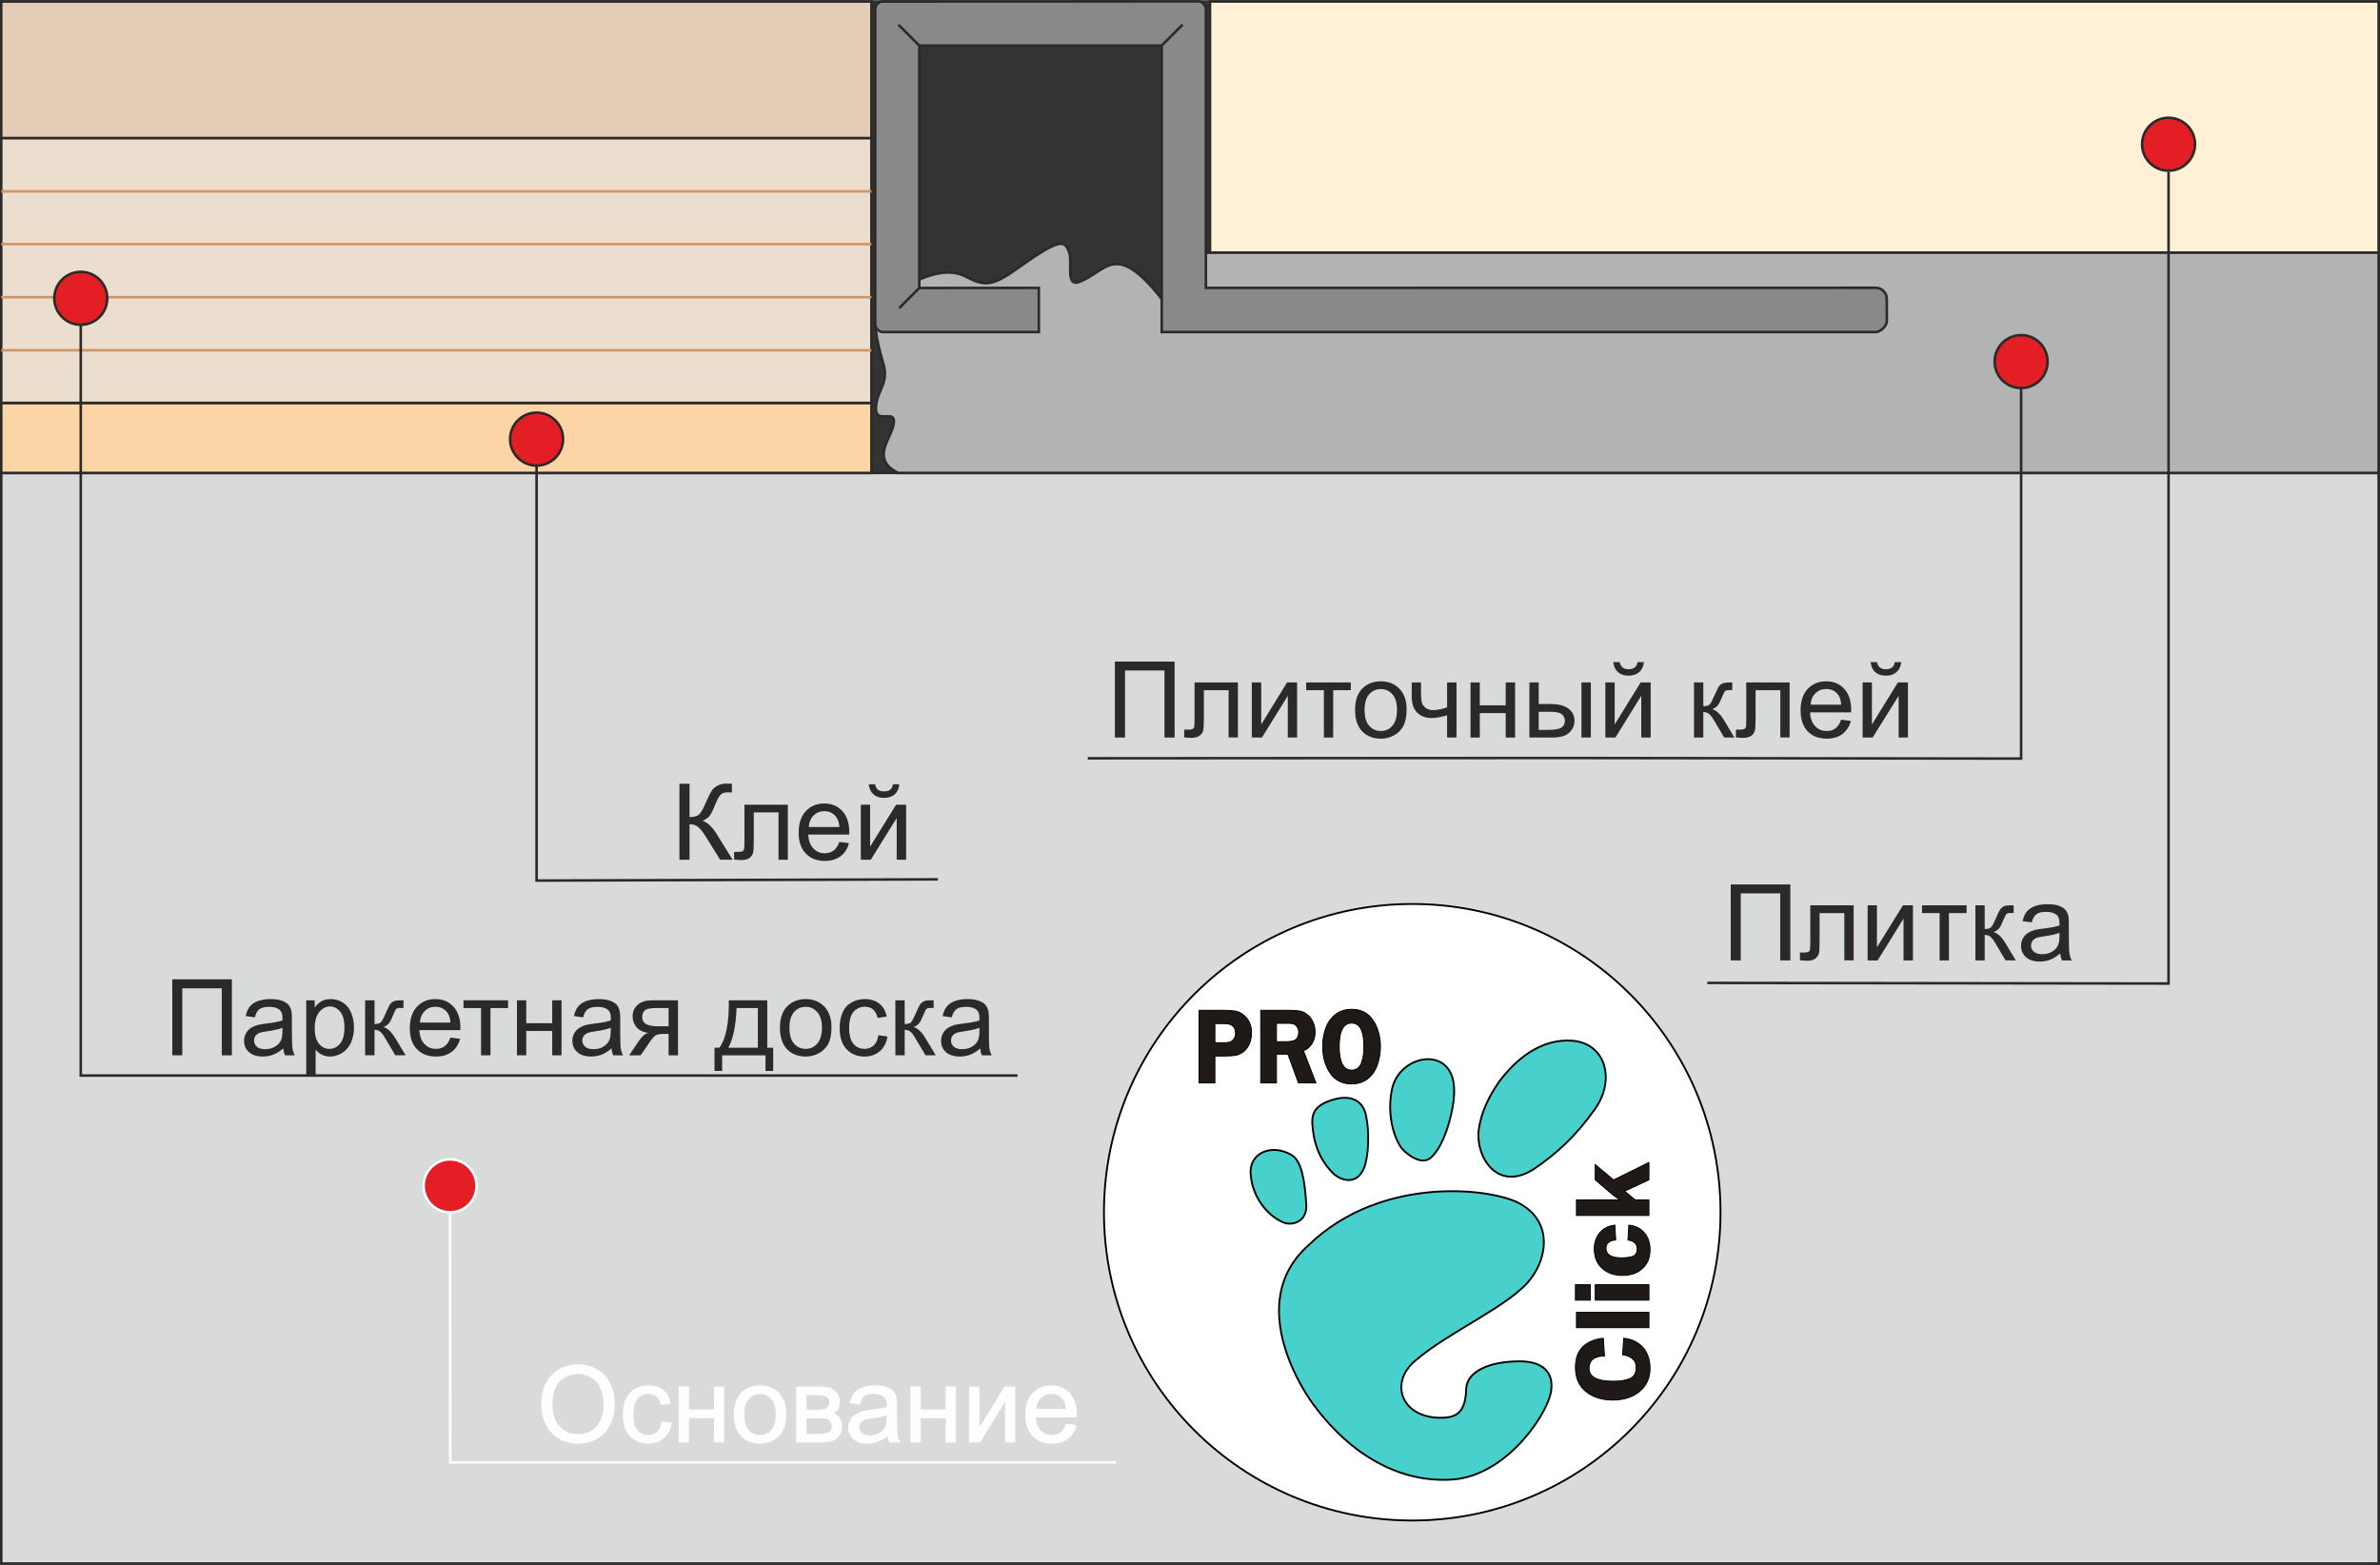 <?xml version="1.0" encoding="UTF-8"?>
<!DOCTYPE svg PUBLIC "-//W3C//DTD SVG 1.1//EN" "http://www.w3.org/Graphics/SVG/1.1/DTD/svg11.dtd">
<!-- Creator: CorelDRAW 2020 (64-Bit) -->
<svg xmlns="http://www.w3.org/2000/svg" xml:space="preserve" width="330px" height="217px" version="1.1" style="shape-rendering:geometricPrecision; text-rendering:geometricPrecision; image-rendering:optimizeQuality; fill-rule:evenodd; clip-rule:evenodd"
viewBox="0 0 232.77 153.03"
 xmlns:xlink="http://www.w3.org/1999/xlink"
 xmlns:xodm="http://www.corel.com/coreldraw/odm/2003">
 <rect x="0" y="0" width="232.77" height="153.03" fill="#333333" stroke="none"/>
 <defs>
  <style type="text/css">
   <![CDATA[
    .str1 {stroke:#FEFEFE;stroke-width:0.25;stroke-miterlimit:22.926}
    .str0 {stroke:#2B2A29;stroke-width:0.25;stroke-miterlimit:22.926}
    .str5 {stroke:#D19563;stroke-width:0.25;stroke-miterlimit:22.926}
    .str3 {stroke:black;stroke-width:0.18;stroke-miterlimit:22.926}
    .str2 {stroke:#FEFEFE;stroke-width:0.09;stroke-miterlimit:22.926}
    .str4 {stroke:black;stroke-width:0.09;stroke-miterlimit:22.926}
    .fil6 {fill:none}
    .fil8 {fill:none;fill-rule:nonzero}
    .fil0 {fill:#D9DADA}
    .fil2 {fill:#B2B3B3}
    .fil14 {fill:#898989}
    .fil1 {fill:#FEF1D6}
    .fil3 {fill:#FCD5A6}
    .fil4 {fill:#E31E24}
    .fil13 {fill:#ECDECF}
    .fil12 {fill:#E4CDB6}
    .fil10 {fill:mediumturquoise}
    .fil9 {fill:white}
    .fil7 {fill:#FEFEFE;fill-rule:nonzero}
    .fil5 {fill:#2B2A29;fill-rule:nonzero}
    .fil11 {fill:#1F1A17;fill-rule:nonzero}
   ]]>
  </style>
 </defs>
 <g id="Слой_x0020_1">
  <polygon class="fil0 str0" points="232.64,46.24 0.12,46.24 0.12,152.91 232.64,152.91 "/>
  <polygon class="fil1 str0" points="118.34,24.7 118.34,0.13 232.64,0.13 232.64,24.7 "/>
  <path class="fil2 str0" d="M87.83 46.24l144.81 0 0 -21.54 -78.04 0 -40.98 0 0 4.52c-4.55,-5.77 -5.37,-2.7 -8.05,-1.67 -1.39,0.55 -0.66,-1.89 -0.99,-2.84 -0.43,-1.23 -0.78,-1.56 -5.15,1.58 -2.51,1.79 -3.22,1.65 -4.99,0.74 -2.71,-1.39 -6.31,1.31 -7.63,1.87 -2,0.9 -1.05,4.49 -0.42,6.65 0.61,2.06 -0.78,2.71 -0.72,4.48 0.05,1.55 2.26,-0.34 1.65,1.75 -0.43,1.46 -2.03,3.15 0.51,4.46z"/>
  <polygon class="fil3 str0" points="85.23,46.24 76.43,46.24 0.12,46.24 0.12,39.39 85.23,39.39 "/>
  <circle class="fil4 str0" cx="212.09" cy="14.09" r="2.59"/>
  <polygon class="fil5" points="169.27,86.49 175.1,86.49 175.1,93.92 174.11,93.92 174.11,87.36 170.25,87.36 170.25,93.92 169.27,93.92 "/>
  <path id="1" class="fil5" d="M177.05 88.53l4.24 0 0 5.38 -0.91 0 0 -4.62 -2.42 0 0 2.68c0,0.62 -0.02,1.03 -0.06,1.23 -0.04,0.2 -0.15,0.37 -0.33,0.52 -0.19,0.15 -0.45,0.23 -0.79,0.23 -0.22,0 -0.46,-0.02 -0.74,-0.04l0 -0.76 0.4 0c0.19,0 0.32,-0.02 0.41,-0.06 0.08,-0.04 0.13,-0.1 0.16,-0.19 0.02,-0.08 0.04,-0.36 0.04,-0.82l0 -3.55z"/>
  <polygon id="2" class="fil5" points="182.66,88.53 183.57,88.53 183.57,92.64 186.11,88.53 187.09,88.53 187.09,93.92 186.17,93.92 186.17,89.83 183.64,93.92 182.66,93.92 "/>
  <polygon id="3" class="fil5" points="187.98,88.53 192.34,88.53 192.34,89.29 190.61,89.29 190.61,93.92 189.7,93.92 189.7,89.29 187.98,89.29 "/>
  <path id="4" class="fil5" d="M193.2 88.53l0.91 0 0 2.32c0.29,0 0.49,-0.05 0.61,-0.16 0.12,-0.11 0.29,-0.44 0.52,-0.98 0.18,-0.42 0.32,-0.7 0.43,-0.84 0.12,-0.13 0.24,-0.22 0.39,-0.27 0.15,-0.05 0.38,-0.07 0.7,-0.07l0.18 0 0 0.75 -0.25 0c-0.24,0 -0.4,0.03 -0.46,0.1 -0.07,0.08 -0.18,0.3 -0.33,0.67 -0.14,0.35 -0.26,0.59 -0.38,0.73 -0.11,0.13 -0.29,0.26 -0.53,0.37 0.39,0.11 0.78,0.47 1.16,1.1l1 1.67 -1 0 -0.99 -1.67c-0.2,-0.34 -0.37,-0.56 -0.52,-0.66 -0.15,-0.11 -0.32,-0.17 -0.53,-0.17l0 2.5 -0.91 0 0 -5.39z"/>
  <path id="5" class="fil5" d="M201.49 93.24c-0.34,0.29 -0.66,0.49 -0.98,0.61 -0.31,0.12 -0.64,0.18 -1,0.18 -0.6,0 -1.05,-0.14 -1.37,-0.43 -0.32,-0.29 -0.48,-0.66 -0.48,-1.11 0,-0.26 0.06,-0.5 0.18,-0.72 0.12,-0.22 0.28,-0.39 0.48,-0.52 0.19,-0.13 0.41,-0.23 0.65,-0.3 0.18,-0.05 0.45,-0.09 0.82,-0.14 0.73,-0.08 1.28,-0.19 1.63,-0.31 0,-0.12 0,-0.2 0,-0.24 0,-0.37 -0.09,-0.63 -0.26,-0.78 -0.23,-0.2 -0.58,-0.31 -1.04,-0.31 -0.43,0 -0.75,0.08 -0.95,0.23 -0.21,0.15 -0.36,0.42 -0.46,0.8l-0.89 -0.12c0.08,-0.39 0.21,-0.7 0.4,-0.93 0.19,-0.24 0.46,-0.42 0.81,-0.54 0.35,-0.13 0.76,-0.19 1.22,-0.19 0.46,0 0.84,0.05 1.13,0.16 0.29,0.11 0.5,0.24 0.63,0.41 0.14,0.16 0.23,0.37 0.29,0.62 0.03,0.15 0.04,0.43 0.04,0.84l0 1.21c0,0.84 0.02,1.38 0.06,1.61 0.04,0.22 0.11,0.44 0.22,0.65l-0.95 0c-0.09,-0.2 -0.15,-0.42 -0.18,-0.68zm-0.07 -2.02c-0.33,0.13 -0.83,0.25 -1.49,0.34 -0.38,0.05 -0.65,0.11 -0.8,0.18 -0.16,0.07 -0.28,0.17 -0.36,0.3 -0.09,0.13 -0.13,0.27 -0.13,0.43 0,0.24 0.09,0.44 0.28,0.6 0.18,0.16 0.45,0.24 0.81,0.24 0.35,0 0.66,-0.07 0.93,-0.23 0.28,-0.15 0.48,-0.36 0.61,-0.62 0.1,-0.21 0.15,-0.51 0.15,-0.91l0 -0.33z"/>
  <polyline class="fil6 str0" points="52.48,45.56 52.48,86.11 91.73,85.99 "/>
  <path class="fil5" d="M66.45 76.64l0.99 0 0 3.26c0.44,0 0.76,-0.09 0.94,-0.26 0.19,-0.18 0.42,-0.6 0.7,-1.26 0.21,-0.49 0.38,-0.83 0.51,-1.03 0.13,-0.21 0.32,-0.38 0.57,-0.51 0.25,-0.14 0.52,-0.21 0.82,-0.21 0.38,0 0.58,0.01 0.6,0.01l0 0.85c-0.04,0 -0.1,0 -0.2,0 -0.11,-0.01 -0.18,-0.01 -0.2,-0.01 -0.31,0 -0.55,0.08 -0.7,0.23 -0.15,0.15 -0.33,0.48 -0.53,0.97 -0.25,0.63 -0.46,1.03 -0.63,1.2 -0.18,0.16 -0.38,0.29 -0.62,0.39 0.48,0.13 0.95,0.58 1.42,1.33l1.53 2.47 -1.22 0 -1.25 -2.01c-0.34,-0.56 -0.62,-0.94 -0.85,-1.15 -0.23,-0.21 -0.53,-0.31 -0.89,-0.31l0 3.47 -0.99 0 0 -7.43z"/>
  <path id="1" class="fil5" d="M72.81 78.69l4.24 0 0 5.38 -0.91 0 0 -4.63 -2.42 0 0 2.68c0,0.63 -0.02,1.04 -0.06,1.24 -0.04,0.2 -0.15,0.37 -0.33,0.52 -0.19,0.15 -0.45,0.22 -0.8,0.22 -0.21,0 -0.45,-0.01 -0.73,-0.04l0 -0.76 0.4 0c0.19,0 0.32,-0.01 0.4,-0.05 0.09,-0.04 0.14,-0.1 0.17,-0.19 0.02,-0.08 0.04,-0.36 0.04,-0.82l0 -3.55z"/>
  <path id="2" class="fil5" d="M82.09 82.33l0.94 0.12c-0.14,0.55 -0.42,0.98 -0.82,1.28 -0.4,0.3 -0.91,0.46 -1.54,0.46 -0.78,0 -1.41,-0.25 -1.87,-0.73 -0.46,-0.48 -0.69,-1.16 -0.69,-2.04 0,-0.9 0.24,-1.6 0.7,-2.1 0.47,-0.5 1.07,-0.75 1.81,-0.75 0.72,0 1.31,0.25 1.76,0.74 0.46,0.49 0.68,1.17 0.68,2.06 0,0.05 0,0.14 0,0.24l-4.01 0c0.03,0.59 0.2,1.05 0.5,1.36 0.3,0.31 0.67,0.47 1.12,0.47 0.34,0 0.62,-0.09 0.86,-0.27 0.23,-0.17 0.42,-0.45 0.56,-0.84zm-2.99 -1.46l3 0c-0.04,-0.46 -0.16,-0.8 -0.35,-1.02 -0.28,-0.35 -0.66,-0.53 -1.12,-0.53 -0.42,0 -0.77,0.14 -1.06,0.42 -0.28,0.28 -0.44,0.66 -0.47,1.13z"/>
  <path id="3" class="fil5" d="M84.19 78.69l0.91 0 0 4.1 2.54 -4.1 0.98 0 0 5.38 -0.92 0 0 -4.08 -2.53 4.08 -0.98 0 0 -5.38zm3.15 -2l0.62 0c-0.05,0.43 -0.2,0.76 -0.46,0.99 -0.26,0.23 -0.61,0.34 -1.04,0.34 -0.43,0 -0.77,-0.11 -1.03,-0.34 -0.26,-0.23 -0.42,-0.56 -0.47,-0.99l0.63 0c0.04,0.24 0.14,0.41 0.28,0.53 0.14,0.11 0.33,0.17 0.57,0.17 0.27,0 0.48,-0.06 0.62,-0.17 0.14,-0.11 0.23,-0.29 0.28,-0.53z"/>
  <circle class="fil4 str1" cx="44.02" cy="115.97" r="2.59"/>
  <path class="fil7" d="M52.98 137.41c0,-1.23 0.33,-2.2 0.99,-2.89 0.66,-0.7 1.52,-1.05 2.56,-1.05 0.69,0 1.31,0.17 1.86,0.49 0.55,0.33 0.97,0.79 1.26,1.37 0.29,0.59 0.43,1.25 0.43,1.99 0,0.76 -0.15,1.43 -0.45,2.02 -0.31,0.6 -0.74,1.05 -1.29,1.35 -0.56,0.31 -1.17,0.46 -1.81,0.46 -0.7,0 -1.33,-0.17 -1.88,-0.51 -0.55,-0.33 -0.97,-0.79 -1.25,-1.38 -0.28,-0.58 -0.42,-1.2 -0.42,-1.85zm1.01 0.02c0,0.89 0.24,1.59 0.72,2.11 0.48,0.51 1.09,0.77 1.81,0.77 0.74,0 1.35,-0.26 1.83,-0.78 0.48,-0.52 0.72,-1.25 0.72,-2.21 0,-0.6 -0.11,-1.13 -0.31,-1.58 -0.2,-0.45 -0.5,-0.8 -0.9,-1.05 -0.39,-0.24 -0.83,-0.37 -1.32,-0.37 -0.7,0 -1.29,0.24 -1.8,0.72 -0.5,0.48 -0.75,1.27 -0.75,2.39z"/>
  <path id="1" class="fil7" d="M64.75 139.05l0.89 0.13c-0.09,0.61 -0.34,1.09 -0.75,1.44 -0.4,0.35 -0.9,0.52 -1.48,0.52 -0.74,0 -1.33,-0.24 -1.77,-0.72 -0.45,-0.48 -0.68,-1.17 -0.68,-2.07 0,-0.58 0.1,-1.08 0.29,-1.52 0.19,-0.43 0.49,-0.76 0.88,-0.98 0.39,-0.21 0.82,-0.32 1.28,-0.32 0.59,0 1.07,0.14 1.44,0.44 0.37,0.29 0.61,0.72 0.71,1.26l-0.88 0.13c-0.09,-0.36 -0.23,-0.63 -0.45,-0.81 -0.22,-0.19 -0.47,-0.28 -0.78,-0.28 -0.46,0 -0.83,0.17 -1.12,0.5 -0.29,0.33 -0.43,0.85 -0.43,1.56 0,0.72 0.14,1.25 0.41,1.57 0.28,0.33 0.64,0.49 1.09,0.49 0.36,0 0.66,-0.11 0.9,-0.33 0.24,-0.21 0.39,-0.55 0.45,-1.01z"/>
  <polygon id="2" class="fil7" points="66.42,135.64 67.34,135.64 67.34,137.88 69.87,137.88 69.87,135.64 70.78,135.64 70.78,141.03 69.87,141.03 69.87,138.64 67.34,138.64 67.34,141.03 66.42,141.03 "/>
  <path id="3" class="fil7" d="M71.81 138.33c0,-0.99 0.28,-1.73 0.83,-2.21 0.46,-0.39 1.03,-0.59 1.69,-0.59 0.74,0 1.35,0.24 1.82,0.72 0.47,0.49 0.7,1.15 0.7,2.01 0,0.69 -0.1,1.23 -0.31,1.63 -0.21,0.39 -0.51,0.7 -0.91,0.92 -0.39,0.22 -0.83,0.33 -1.3,0.33 -0.75,0 -1.36,-0.24 -1.82,-0.72 -0.47,-0.49 -0.7,-1.18 -0.7,-2.09zm0.93 0c0,0.69 0.15,1.21 0.45,1.55 0.31,0.34 0.69,0.51 1.14,0.51 0.46,0 0.83,-0.17 1.14,-0.51 0.3,-0.35 0.45,-0.87 0.45,-1.57 0,-0.67 -0.15,-1.17 -0.46,-1.51 -0.3,-0.35 -0.68,-0.52 -1.13,-0.52 -0.45,0 -0.83,0.17 -1.14,0.51 -0.3,0.34 -0.45,0.86 -0.45,1.54z"/>
  <path id="4" class="fil7" d="M77.92 135.64l2.1 0c0.52,0 0.9,0.04 1.16,0.13 0.25,0.09 0.46,0.24 0.64,0.47 0.18,0.24 0.27,0.51 0.27,0.83 0,0.26 -0.05,0.48 -0.15,0.68 -0.11,0.19 -0.27,0.35 -0.48,0.48 0.25,0.08 0.46,0.24 0.62,0.47 0.17,0.23 0.25,0.5 0.25,0.82 -0.03,0.51 -0.21,0.89 -0.54,1.14 -0.33,0.24 -0.81,0.37 -1.44,0.37l-2.43 0 0 -5.39zm0.92 2.27l0.97 0c0.38,0 0.65,-0.02 0.79,-0.06 0.15,-0.04 0.28,-0.12 0.39,-0.24 0.11,-0.13 0.17,-0.28 0.17,-0.45 0,-0.28 -0.1,-0.48 -0.3,-0.59 -0.2,-0.12 -0.54,-0.17 -1.03,-0.17l-0.99 0 0 1.51zm0 2.37l1.2 0c0.51,0 0.87,-0.06 1.06,-0.18 0.19,-0.12 0.29,-0.33 0.3,-0.62 0,-0.17 -0.06,-0.34 -0.17,-0.48 -0.11,-0.15 -0.25,-0.24 -0.43,-0.28 -0.18,-0.04 -0.47,-0.06 -0.86,-0.06l-1.1 0 0 1.62z"/>
  <path id="5" class="fil7" d="M86.84 140.35c-0.34,0.29 -0.67,0.49 -0.98,0.61 -0.31,0.12 -0.65,0.18 -1.01,0.18 -0.59,0 -1.04,-0.14 -1.36,-0.43 -0.32,-0.29 -0.48,-0.66 -0.48,-1.11 0,-0.26 0.06,-0.5 0.18,-0.72 0.12,-0.21 0.28,-0.39 0.47,-0.52 0.2,-0.13 0.42,-0.23 0.66,-0.3 0.18,-0.05 0.45,-0.09 0.81,-0.13 0.74,-0.09 1.28,-0.2 1.63,-0.32 0,-0.12 0.01,-0.2 0.01,-0.23 0,-0.37 -0.09,-0.64 -0.26,-0.79 -0.24,-0.2 -0.58,-0.31 -1.04,-0.31 -0.43,0 -0.75,0.08 -0.96,0.23 -0.2,0.15 -0.35,0.42 -0.45,0.8l-0.89 -0.12c0.08,-0.39 0.21,-0.7 0.4,-0.93 0.18,-0.24 0.45,-0.42 0.81,-0.54 0.35,-0.13 0.76,-0.19 1.22,-0.19 0.46,0 0.84,0.05 1.12,0.16 0.29,0.11 0.5,0.24 0.64,0.41 0.13,0.16 0.23,0.37 0.28,0.62 0.03,0.16 0.05,0.44 0.05,0.84l0 1.21c0,0.84 0.02,1.38 0.06,1.61 0.03,0.22 0.11,0.44 0.22,0.65l-0.95 0c-0.1,-0.2 -0.16,-0.42 -0.18,-0.68zm-0.07 -2.02c-0.34,0.13 -0.83,0.25 -1.5,0.34 -0.38,0.05 -0.64,0.11 -0.8,0.18 -0.15,0.07 -0.27,0.17 -0.36,0.3 -0.08,0.13 -0.12,0.27 -0.12,0.43 0,0.24 0.09,0.44 0.27,0.6 0.19,0.16 0.46,0.24 0.81,0.24 0.35,0 0.67,-0.07 0.94,-0.23 0.27,-0.15 0.48,-0.36 0.6,-0.62 0.1,-0.21 0.15,-0.51 0.15,-0.91l0.01 -0.33z"/>
  <polygon id="6" class="fil7" points="89.09,135.64 90.01,135.64 90.01,137.88 92.54,137.88 92.54,135.64 93.45,135.64 93.45,141.03 92.54,141.03 92.54,138.64 90.01,138.64 90.01,141.03 89.09,141.03 "/>
  <polygon id="7" class="fil7" points="94.82,135.64 95.74,135.64 95.74,139.75 98.27,135.64 99.25,135.64 99.25,141.03 98.34,141.03 98.34,136.94 95.81,141.03 94.82,141.03 "/>
  <path id="8" class="fil7" d="M104.29 139.28l0.95 0.13c-0.15,0.55 -0.42,0.97 -0.83,1.28 -0.4,0.3 -0.91,0.45 -1.53,0.45 -0.79,0 -1.41,-0.24 -1.87,-0.73 -0.46,-0.48 -0.69,-1.16 -0.69,-2.03 0,-0.9 0.23,-1.61 0.7,-2.1 0.46,-0.5 1.06,-0.75 1.81,-0.75 0.71,0 1.3,0.24 1.76,0.73 0.45,0.49 0.68,1.18 0.68,2.06 0,0.06 0,0.14 -0.01,0.25l-4.01 0c0.04,0.59 0.2,1.04 0.5,1.35 0.3,0.32 0.68,0.47 1.13,0.47 0.33,0 0.62,-0.09 0.85,-0.26 0.24,-0.18 0.42,-0.46 0.56,-0.85zm-2.99 -1.46l3 0c-0.04,-0.45 -0.15,-0.79 -0.34,-1.02 -0.29,-0.35 -0.67,-0.53 -1.13,-0.53 -0.42,0 -0.77,0.14 -1.05,0.42 -0.29,0.28 -0.44,0.66 -0.48,1.13z"/>
  <path id="9" class="fil8 str2" d="M52.98 137.41c0,-1.23 0.33,-2.2 0.99,-2.89 0.66,-0.7 1.52,-1.05 2.56,-1.05 0.69,0 1.31,0.17 1.86,0.49 0.55,0.33 0.97,0.79 1.26,1.37 0.29,0.59 0.43,1.25 0.43,1.99 0,0.76 -0.15,1.43 -0.45,2.02 -0.31,0.6 -0.74,1.05 -1.29,1.35 -0.56,0.31 -1.17,0.46 -1.81,0.46 -0.7,0 -1.33,-0.17 -1.88,-0.51 -0.55,-0.33 -0.97,-0.79 -1.25,-1.38 -0.28,-0.58 -0.42,-1.2 -0.42,-1.85zm1.01 0.02c0,0.89 0.24,1.59 0.72,2.11 0.48,0.51 1.09,0.77 1.81,0.77 0.74,0 1.35,-0.26 1.83,-0.78 0.48,-0.52 0.72,-1.25 0.72,-2.21 0,-0.6 -0.11,-1.13 -0.31,-1.58 -0.2,-0.45 -0.5,-0.8 -0.9,-1.05 -0.39,-0.24 -0.83,-0.37 -1.32,-0.37 -0.7,0 -1.29,0.24 -1.8,0.72 -0.5,0.48 -0.75,1.27 -0.75,2.39z"/>
  <path id="10" class="fil8 str2" d="M64.75 139.05l0.89 0.13c-0.09,0.61 -0.34,1.09 -0.75,1.44 -0.4,0.35 -0.9,0.52 -1.48,0.52 -0.74,0 -1.33,-0.24 -1.77,-0.72 -0.45,-0.48 -0.68,-1.17 -0.68,-2.07 0,-0.58 0.1,-1.08 0.29,-1.52 0.19,-0.43 0.49,-0.76 0.88,-0.98 0.39,-0.21 0.82,-0.32 1.28,-0.32 0.59,0 1.07,0.14 1.44,0.44 0.37,0.29 0.61,0.72 0.71,1.26l-0.88 0.13c-0.09,-0.36 -0.23,-0.63 -0.45,-0.81 -0.22,-0.19 -0.47,-0.28 -0.78,-0.28 -0.46,0 -0.83,0.17 -1.12,0.5 -0.29,0.33 -0.43,0.85 -0.43,1.56 0,0.72 0.14,1.25 0.41,1.57 0.28,0.33 0.64,0.49 1.09,0.49 0.36,0 0.66,-0.11 0.9,-0.33 0.24,-0.21 0.39,-0.55 0.45,-1.01z"/>
  <polygon id="11" class="fil8 str2" points="66.42,135.64 67.34,135.64 67.34,137.88 69.87,137.88 69.87,135.64 70.78,135.64 70.78,141.03 69.87,141.03 69.87,138.64 67.34,138.64 67.34,141.03 66.42,141.03 "/>
  <path id="12" class="fil8 str2" d="M71.81 138.33c0,-0.99 0.28,-1.73 0.83,-2.21 0.46,-0.39 1.03,-0.59 1.69,-0.59 0.74,0 1.35,0.24 1.82,0.72 0.47,0.49 0.7,1.15 0.7,2.01 0,0.69 -0.1,1.23 -0.31,1.63 -0.21,0.39 -0.51,0.7 -0.91,0.92 -0.39,0.22 -0.83,0.33 -1.3,0.33 -0.75,0 -1.36,-0.24 -1.82,-0.72 -0.47,-0.49 -0.7,-1.18 -0.7,-2.09zm0.93 0c0,0.69 0.15,1.21 0.45,1.55 0.31,0.34 0.69,0.51 1.14,0.51 0.46,0 0.83,-0.17 1.14,-0.51 0.3,-0.35 0.45,-0.87 0.45,-1.57 0,-0.67 -0.15,-1.17 -0.46,-1.51 -0.3,-0.35 -0.68,-0.52 -1.13,-0.52 -0.45,0 -0.83,0.17 -1.14,0.51 -0.3,0.34 -0.45,0.86 -0.45,1.54z"/>
  <path id="13" class="fil8 str2" d="M77.92 135.64l2.1 0c0.52,0 0.9,0.04 1.16,0.13 0.25,0.09 0.46,0.24 0.64,0.47 0.18,0.24 0.27,0.51 0.27,0.83 0,0.26 -0.05,0.48 -0.15,0.68 -0.11,0.19 -0.27,0.35 -0.48,0.48 0.25,0.08 0.46,0.24 0.62,0.47 0.17,0.23 0.25,0.5 0.25,0.82 -0.03,0.51 -0.21,0.89 -0.54,1.14 -0.33,0.24 -0.81,0.37 -1.44,0.37l-2.43 0 0 -5.39zm0.92 2.27l0.97 0c0.38,0 0.65,-0.02 0.79,-0.06 0.15,-0.04 0.28,-0.12 0.39,-0.24 0.11,-0.13 0.17,-0.28 0.17,-0.45 0,-0.28 -0.1,-0.48 -0.3,-0.59 -0.2,-0.12 -0.54,-0.17 -1.03,-0.17l-0.99 0 0 1.51zm0 2.37l1.2 0c0.51,0 0.87,-0.06 1.06,-0.18 0.19,-0.12 0.29,-0.33 0.3,-0.62 0,-0.17 -0.06,-0.34 -0.17,-0.48 -0.11,-0.15 -0.25,-0.24 -0.43,-0.28 -0.18,-0.04 -0.47,-0.06 -0.86,-0.06l-1.1 0 0 1.62z"/>
  <path id="14" class="fil8 str2" d="M86.84 140.35c-0.34,0.29 -0.67,0.49 -0.98,0.61 -0.31,0.12 -0.65,0.18 -1.01,0.18 -0.59,0 -1.04,-0.14 -1.36,-0.43 -0.32,-0.29 -0.48,-0.66 -0.48,-1.11 0,-0.26 0.06,-0.5 0.18,-0.72 0.12,-0.21 0.28,-0.39 0.47,-0.52 0.2,-0.13 0.42,-0.23 0.66,-0.3 0.18,-0.05 0.45,-0.09 0.81,-0.13 0.74,-0.09 1.28,-0.2 1.63,-0.32 0,-0.12 0.01,-0.2 0.01,-0.23 0,-0.37 -0.09,-0.64 -0.26,-0.79 -0.24,-0.2 -0.58,-0.31 -1.04,-0.31 -0.43,0 -0.75,0.08 -0.96,0.23 -0.2,0.15 -0.35,0.42 -0.45,0.8l-0.89 -0.12c0.08,-0.39 0.21,-0.7 0.4,-0.93 0.18,-0.24 0.45,-0.42 0.81,-0.54 0.35,-0.13 0.76,-0.19 1.22,-0.19 0.46,0 0.84,0.05 1.12,0.16 0.29,0.11 0.5,0.24 0.64,0.41 0.13,0.16 0.23,0.37 0.28,0.62 0.03,0.16 0.05,0.44 0.05,0.84l0 1.21c0,0.84 0.02,1.38 0.06,1.61 0.03,0.22 0.11,0.44 0.22,0.65l-0.95 0c-0.1,-0.2 -0.16,-0.42 -0.18,-0.68zm-0.07 -2.02c-0.34,0.13 -0.83,0.25 -1.5,0.34 -0.38,0.05 -0.64,0.11 -0.8,0.18 -0.15,0.07 -0.27,0.17 -0.36,0.3 -0.08,0.13 -0.12,0.27 -0.12,0.43 0,0.24 0.09,0.44 0.27,0.6 0.19,0.16 0.46,0.24 0.81,0.24 0.35,0 0.67,-0.07 0.94,-0.23 0.27,-0.15 0.48,-0.36 0.6,-0.62 0.1,-0.21 0.15,-0.51 0.15,-0.91l0.01 -0.33z"/>
  <polygon id="15" class="fil8 str2" points="89.09,135.64 90.01,135.64 90.01,137.88 92.54,137.88 92.54,135.64 93.45,135.64 93.45,141.03 92.54,141.03 92.54,138.64 90.01,138.64 90.01,141.03 89.09,141.03 "/>
  <polygon id="16" class="fil8 str2" points="94.82,135.64 95.74,135.64 95.74,139.75 98.27,135.64 99.25,135.64 99.25,141.03 98.34,141.03 98.34,136.94 95.81,141.03 94.82,141.03 "/>
  <path id="17" class="fil8 str2" d="M104.29 139.28l0.95 0.13c-0.15,0.55 -0.42,0.97 -0.83,1.28 -0.4,0.3 -0.91,0.45 -1.53,0.45 -0.79,0 -1.41,-0.24 -1.87,-0.73 -0.46,-0.48 -0.69,-1.16 -0.69,-2.03 0,-0.9 0.23,-1.61 0.7,-2.1 0.46,-0.5 1.06,-0.75 1.81,-0.75 0.71,0 1.3,0.24 1.76,0.73 0.45,0.49 0.68,1.18 0.68,2.06 0,0.06 0,0.14 -0.01,0.25l-4.01 0c0.04,0.59 0.2,1.04 0.5,1.35 0.3,0.32 0.68,0.47 1.13,0.47 0.33,0 0.62,-0.09 0.85,-0.26 0.24,-0.18 0.42,-0.46 0.56,-0.85zm-2.99 -1.46l3 0c-0.04,-0.45 -0.15,-0.79 -0.34,-1.02 -0.29,-0.35 -0.67,-0.53 -1.13,-0.53 -0.42,0 -0.77,0.14 -1.05,0.42 -0.29,0.28 -0.44,0.66 -0.48,1.13z"/>
  <polyline class="fil6 str1" points="109.17,143.02 44.03,143.02 44.02,118.56 "/>
  <polyline class="fil6 str0" points="212.09,16.8 212.09,96.18 166.98,96.12 "/>
  <polygon class="fil5" points="16.85,95.77 22.68,95.77 22.68,103.2 21.69,103.2 21.69,96.65 17.83,96.65 17.83,103.2 16.85,103.2 "/>
  <path id="1" class="fil5" d="M27.7 102.53c-0.34,0.29 -0.67,0.49 -0.98,0.61 -0.31,0.12 -0.65,0.18 -1.01,0.18 -0.59,0 -1.04,-0.15 -1.36,-0.43 -0.32,-0.29 -0.48,-0.66 -0.48,-1.11 0,-0.26 0.06,-0.5 0.18,-0.72 0.12,-0.22 0.28,-0.39 0.47,-0.52 0.2,-0.13 0.42,-0.23 0.66,-0.3 0.18,-0.05 0.45,-0.09 0.81,-0.14 0.74,-0.08 1.28,-0.19 1.63,-0.31 0.01,-0.12 0.01,-0.2 0.01,-0.24 0,-0.37 -0.09,-0.63 -0.26,-0.78 -0.24,-0.21 -0.58,-0.31 -1.04,-0.31 -0.43,0 -0.75,0.08 -0.96,0.23 -0.2,0.15 -0.35,0.42 -0.45,0.8l-0.89 -0.13c0.08,-0.38 0.21,-0.69 0.4,-0.92 0.18,-0.24 0.45,-0.42 0.81,-0.55 0.35,-0.12 0.76,-0.19 1.22,-0.19 0.46,0 0.84,0.06 1.13,0.17 0.28,0.11 0.5,0.24 0.63,0.4 0.14,0.17 0.23,0.38 0.29,0.63 0.03,0.15 0.04,0.43 0.04,0.84l0 1.21c0,0.84 0.02,1.38 0.06,1.6 0.03,0.23 0.11,0.45 0.22,0.65l-0.95 0c-0.1,-0.19 -0.15,-0.41 -0.18,-0.67zm-0.07 -2.02c-0.33,0.13 -0.83,0.25 -1.5,0.34 -0.37,0.05 -0.64,0.11 -0.8,0.18 -0.15,0.07 -0.27,0.17 -0.36,0.29 -0.08,0.13 -0.12,0.28 -0.12,0.44 0,0.24 0.09,0.44 0.27,0.6 0.19,0.16 0.46,0.24 0.81,0.24 0.35,0 0.67,-0.07 0.94,-0.23 0.27,-0.15 0.48,-0.36 0.61,-0.62 0.09,-0.21 0.14,-0.51 0.14,-0.91l0.01 -0.33z"/>
  <path id="2" class="fil5" d="M29.95 105.27l0 -7.45 0.83 0 0 0.71c0.2,-0.28 0.42,-0.48 0.67,-0.62 0.24,-0.14 0.54,-0.21 0.89,-0.21 0.46,0 0.87,0.12 1.22,0.36 0.35,0.23 0.62,0.57 0.79,1 0.18,0.43 0.27,0.9 0.27,1.41 0,0.55 -0.1,1.04 -0.29,1.49 -0.2,0.43 -0.49,0.77 -0.86,1.01 -0.38,0.23 -0.78,0.35 -1.19,0.35 -0.3,0 -0.58,-0.07 -0.82,-0.19 -0.24,-0.13 -0.44,-0.29 -0.59,-0.49l0 2.63 -0.92 0zm0.83 -4.73c0,0.69 0.14,1.2 0.42,1.53 0.28,0.34 0.62,0.5 1.02,0.5 0.4,0 0.75,-0.17 1.04,-0.51 0.29,-0.35 0.43,-0.87 0.43,-1.59 0,-0.69 -0.14,-1.2 -0.42,-1.54 -0.28,-0.34 -0.62,-0.51 -1.01,-0.51 -0.39,0 -0.73,0.18 -1.03,0.54 -0.3,0.37 -0.45,0.89 -0.45,1.58z"/>
  <path id="3" class="fil5" d="M35.71 97.82l0.92 0 0 2.32c0.29,0 0.49,-0.05 0.61,-0.16 0.12,-0.12 0.29,-0.44 0.52,-0.98 0.18,-0.42 0.32,-0.7 0.43,-0.84 0.11,-0.13 0.24,-0.22 0.39,-0.27 0.14,-0.05 0.38,-0.07 0.7,-0.07l0.18 0 0 0.75 -0.25 0c-0.24,0 -0.4,0.03 -0.47,0.1 -0.07,0.08 -0.18,0.3 -0.32,0.67 -0.14,0.35 -0.27,0.59 -0.38,0.73 -0.12,0.13 -0.29,0.26 -0.53,0.37 0.39,0.1 0.78,0.47 1.16,1.1l1 1.66 -1.01 0 -0.98 -1.66c-0.2,-0.34 -0.37,-0.56 -0.52,-0.67 -0.15,-0.1 -0.33,-0.16 -0.53,-0.16l0 2.49 -0.92 0 0 -5.38z"/>
  <path id="4" class="fil5" d="M44.05 101.46l0.95 0.13c-0.15,0.54 -0.42,0.97 -0.82,1.27 -0.41,0.31 -0.92,0.46 -1.54,0.46 -0.79,0 -1.41,-0.24 -1.87,-0.73 -0.46,-0.48 -0.69,-1.16 -0.69,-2.03 0,-0.91 0.23,-1.61 0.7,-2.11 0.46,-0.5 1.07,-0.75 1.81,-0.75 0.72,0 1.3,0.25 1.76,0.74 0.45,0.49 0.68,1.18 0.68,2.06 0,0.06 0,0.14 -0.01,0.24l-4.01 0c0.04,0.59 0.2,1.05 0.51,1.36 0.29,0.31 0.67,0.47 1.12,0.47 0.33,0 0.62,-0.09 0.85,-0.26 0.24,-0.18 0.43,-0.46 0.56,-0.85zm-2.98 -1.46l2.99 0c-0.04,-0.46 -0.15,-0.79 -0.34,-1.02 -0.29,-0.35 -0.67,-0.53 -1.13,-0.53 -0.42,0 -0.77,0.14 -1.05,0.42 -0.29,0.28 -0.44,0.66 -0.47,1.13z"/>
  <polygon id="5" class="fil5" points="45.33,97.82 49.69,97.82 49.69,98.58 47.97,98.58 47.97,103.2 47.05,103.2 47.05,98.58 45.33,98.58 "/>
  <polygon id="6" class="fil5" points="50.56,97.82 51.47,97.82 51.47,100.06 54.01,100.06 54.01,97.82 54.92,97.82 54.92,103.2 54.01,103.2 54.01,100.82 51.47,100.82 51.47,103.2 50.56,103.2 "/>
  <path id="7" class="fil5" d="M59.81 102.53c-0.34,0.29 -0.67,0.49 -0.98,0.61 -0.31,0.12 -0.65,0.18 -1.01,0.18 -0.59,0 -1.05,-0.15 -1.36,-0.43 -0.32,-0.29 -0.48,-0.66 -0.48,-1.11 0,-0.26 0.06,-0.5 0.18,-0.72 0.12,-0.22 0.28,-0.39 0.47,-0.52 0.2,-0.13 0.41,-0.23 0.66,-0.3 0.18,-0.05 0.45,-0.09 0.81,-0.14 0.74,-0.08 1.28,-0.19 1.63,-0.31 0,-0.12 0.01,-0.2 0.01,-0.24 0,-0.37 -0.09,-0.63 -0.26,-0.78 -0.24,-0.21 -0.59,-0.31 -1.05,-0.31 -0.43,0 -0.74,0.08 -0.95,0.23 -0.2,0.15 -0.35,0.42 -0.45,0.8l-0.9 -0.13c0.09,-0.38 0.22,-0.69 0.41,-0.92 0.18,-0.24 0.45,-0.42 0.81,-0.55 0.35,-0.12 0.76,-0.19 1.22,-0.19 0.46,0 0.83,0.06 1.12,0.17 0.29,0.11 0.5,0.24 0.64,0.4 0.13,0.17 0.23,0.38 0.28,0.63 0.03,0.15 0.05,0.43 0.05,0.84l0 1.21c0,0.84 0.02,1.38 0.06,1.6 0.03,0.23 0.11,0.45 0.22,0.65l-0.96 0c-0.09,-0.19 -0.15,-0.41 -0.17,-0.67zm-0.07 -2.02c-0.34,0.13 -0.84,0.25 -1.5,0.34 -0.38,0.05 -0.64,0.11 -0.8,0.18 -0.15,0.07 -0.27,0.17 -0.36,0.29 -0.08,0.13 -0.13,0.28 -0.13,0.44 0,0.24 0.1,0.44 0.28,0.6 0.19,0.16 0.46,0.24 0.81,0.24 0.35,0 0.66,-0.07 0.94,-0.23 0.27,-0.15 0.47,-0.36 0.6,-0.62 0.1,-0.21 0.15,-0.51 0.15,-0.91l0.01 -0.33z"/>
  <path id="8" class="fil5" d="M66.31 97.82l0 5.38 -0.92 0 0 -2.09 -0.52 0c-0.32,0 -0.56,0.04 -0.72,0.12 -0.16,0.09 -0.39,0.35 -0.69,0.8l-0.8 1.17 -1.13 0 0.98 -1.44c0.3,-0.44 0.6,-0.69 0.9,-0.75 -0.52,-0.07 -0.9,-0.26 -1.16,-0.56 -0.25,-0.31 -0.38,-0.66 -0.38,-1.06 0,-0.46 0.17,-0.84 0.5,-1.13 0.33,-0.3 0.81,-0.44 1.43,-0.44l2.51 0zm-0.92 0.76l-1.29 0c-0.55,0 -0.9,0.08 -1.06,0.25 -0.15,0.17 -0.23,0.37 -0.23,0.6 0,0.32 0.11,0.55 0.35,0.7 0.23,0.15 0.64,0.23 1.22,0.23l1.01 0 0 -1.78z"/>
  <path id="9" class="fil5" d="M71.28 97.82l3.76 0 0 4.64 0.58 0 0 2.27 -0.75 0 0 -1.53 -4.24 0 0 1.53 -0.75 0 0 -2.27 0.48 0c0.64,-0.88 0.95,-2.42 0.92,-4.64zm0.76 0.76c-0.07,1.74 -0.34,3.04 -0.81,3.88l2.89 0 0 -3.88 -2.08 0z"/>
  <path id="10" class="fil5" d="M76.28 100.51c0,-0.99 0.27,-1.73 0.83,-2.21 0.46,-0.4 1.03,-0.6 1.69,-0.6 0.74,0 1.34,0.25 1.82,0.73 0.46,0.48 0.7,1.15 0.7,2.01 0,0.69 -0.1,1.23 -0.31,1.63 -0.21,0.39 -0.51,0.7 -0.91,0.92 -0.4,0.22 -0.83,0.33 -1.3,0.33 -0.75,0 -1.36,-0.24 -1.83,-0.72 -0.46,-0.49 -0.69,-1.18 -0.69,-2.09zm0.93 0c0,0.69 0.15,1.21 0.45,1.55 0.3,0.34 0.68,0.51 1.14,0.51 0.45,0 0.83,-0.17 1.13,-0.51 0.3,-0.35 0.46,-0.87 0.46,-1.58 0,-0.66 -0.16,-1.16 -0.46,-1.5 -0.3,-0.35 -0.68,-0.52 -1.13,-0.52 -0.46,0 -0.84,0.17 -1.14,0.51 -0.3,0.34 -0.45,0.86 -0.45,1.54z"/>
  <path id="11" class="fil5" d="M85.91 101.23l0.89 0.13c-0.1,0.61 -0.35,1.09 -0.75,1.44 -0.4,0.35 -0.9,0.52 -1.49,0.52 -0.73,0 -1.32,-0.24 -1.77,-0.72 -0.45,-0.48 -0.67,-1.17 -0.67,-2.07 0,-0.58 0.1,-1.09 0.29,-1.52 0.19,-0.44 0.48,-0.76 0.88,-0.98 0.39,-0.22 0.82,-0.33 1.28,-0.33 0.58,0 1.06,0.15 1.43,0.45 0.37,0.29 0.61,0.71 0.72,1.26l-0.89 0.13c-0.08,-0.36 -0.23,-0.63 -0.44,-0.82 -0.22,-0.18 -0.48,-0.27 -0.78,-0.27 -0.46,0 -0.84,0.17 -1.13,0.49 -0.28,0.33 -0.43,0.85 -0.43,1.57 0,0.72 0.14,1.24 0.42,1.57 0.28,0.33 0.64,0.49 1.08,0.49 0.36,0 0.66,-0.11 0.9,-0.33 0.24,-0.22 0.39,-0.55 0.46,-1.01z"/>
  <path id="12" class="fil5" d="M87.57 97.82l0.91 0 0 2.32c0.29,0 0.5,-0.05 0.61,-0.16 0.12,-0.12 0.29,-0.44 0.52,-0.98 0.18,-0.42 0.32,-0.7 0.43,-0.84 0.12,-0.13 0.24,-0.22 0.39,-0.27 0.15,-0.05 0.38,-0.07 0.7,-0.07l0.18 0 0 0.75 -0.25 0c-0.24,0 -0.39,0.03 -0.46,0.1 -0.07,0.08 -0.18,0.3 -0.33,0.67 -0.14,0.35 -0.26,0.59 -0.38,0.73 -0.11,0.13 -0.29,0.26 -0.53,0.37 0.39,0.1 0.78,0.47 1.16,1.1l1 1.66 -1 0 -0.99 -1.66c-0.2,-0.34 -0.37,-0.56 -0.52,-0.67 -0.15,-0.1 -0.32,-0.16 -0.53,-0.16l0 2.49 -0.91 0 0 -5.38z"/>
  <path id="13" class="fil5" d="M95.86 102.53c-0.33,0.29 -0.66,0.49 -0.97,0.61 -0.32,0.12 -0.65,0.18 -1.01,0.18 -0.59,0 -1.05,-0.15 -1.37,-0.43 -0.32,-0.29 -0.47,-0.66 -0.47,-1.11 0,-0.26 0.06,-0.5 0.18,-0.72 0.12,-0.22 0.27,-0.39 0.47,-0.52 0.19,-0.13 0.41,-0.23 0.65,-0.3 0.18,-0.05 0.46,-0.09 0.82,-0.14 0.73,-0.08 1.28,-0.19 1.63,-0.31 0,-0.12 0,-0.2 0,-0.24 0,-0.37 -0.08,-0.63 -0.26,-0.78 -0.23,-0.21 -0.58,-0.31 -1.04,-0.31 -0.43,0 -0.75,0.08 -0.95,0.23 -0.21,0.15 -0.36,0.42 -0.46,0.8l-0.89 -0.13c0.08,-0.38 0.22,-0.69 0.4,-0.92 0.19,-0.24 0.46,-0.42 0.81,-0.55 0.35,-0.12 0.76,-0.19 1.23,-0.19 0.46,0 0.83,0.06 1.12,0.17 0.29,0.11 0.5,0.24 0.63,0.4 0.14,0.17 0.23,0.38 0.29,0.63 0.03,0.15 0.05,0.43 0.05,0.84l0 1.21c0,0.84 0.01,1.38 0.05,1.6 0.04,0.23 0.11,0.45 0.23,0.65l-0.96 0c-0.09,-0.19 -0.15,-0.41 -0.18,-0.67zm-0.07 -2.02c-0.33,0.13 -0.83,0.25 -1.49,0.34 -0.38,0.05 -0.65,0.11 -0.8,0.18 -0.16,0.07 -0.28,0.17 -0.36,0.29 -0.09,0.13 -0.13,0.28 -0.13,0.44 0,0.24 0.09,0.44 0.28,0.6 0.18,0.16 0.45,0.24 0.81,0.24 0.35,0 0.66,-0.07 0.94,-0.23 0.27,-0.15 0.47,-0.36 0.6,-0.62 0.1,-0.21 0.15,-0.51 0.15,-0.91l0 -0.33z"/>
  <circle class="fil4 str0" cx="197.67" cy="35.35" r="2.59"/>
  <polygon class="fil5" points="109.04,64.69 114.88,64.69 114.88,72.12 113.89,72.12 113.89,65.56 110.03,65.56 110.03,72.12 109.04,72.12 "/>
  <path id="1" class="fil5" d="M116.83 66.73l4.24 0 0 5.38 -0.91 0 0 -4.62 -2.42 0 0 2.68c0,0.62 -0.02,1.03 -0.06,1.24 -0.04,0.19 -0.15,0.37 -0.34,0.52 -0.18,0.14 -0.44,0.22 -0.79,0.22 -0.21,0 -0.45,-0.01 -0.73,-0.04l0 -0.76 0.4 0c0.19,0 0.32,-0.02 0.4,-0.06 0.08,-0.04 0.14,-0.1 0.17,-0.18 0.02,-0.09 0.04,-0.36 0.04,-0.83l0 -3.55z"/>
  <polygon id="2" class="fil5" points="122.43,66.73 123.35,66.73 123.35,70.84 125.88,66.73 126.86,66.73 126.86,72.12 125.95,72.12 125.95,68.04 123.42,72.12 122.43,72.12 "/>
  <polygon id="3" class="fil5" points="127.75,66.73 132.11,66.73 132.11,67.49 130.39,67.49 130.39,72.12 129.48,72.12 129.48,67.49 127.75,67.49 "/>
  <path id="4" class="fil5" d="M132.53 69.43c0,-1 0.27,-1.74 0.83,-2.22 0.46,-0.39 1.02,-0.59 1.69,-0.59 0.74,0 1.34,0.24 1.81,0.72 0.47,0.49 0.71,1.16 0.71,2.01 0,0.69 -0.11,1.23 -0.31,1.63 -0.21,0.4 -0.51,0.7 -0.91,0.92 -0.4,0.22 -0.83,0.33 -1.3,0.33 -0.75,0 -1.36,-0.24 -1.83,-0.72 -0.46,-0.48 -0.69,-1.18 -0.69,-2.08zm0.93 0c0,0.69 0.15,1.2 0.45,1.54 0.3,0.34 0.68,0.51 1.14,0.51 0.45,0 0.83,-0.17 1.13,-0.51 0.3,-0.34 0.45,-0.87 0.45,-1.57 0,-0.67 -0.15,-1.17 -0.45,-1.51 -0.3,-0.34 -0.68,-0.51 -1.13,-0.51 -0.46,0 -0.84,0.17 -1.14,0.51 -0.3,0.34 -0.45,0.85 -0.45,1.54z"/>
  <path id="5" class="fil5" d="M138.07 66.73l0.91 0 0 1.02c0,0.44 0.03,0.76 0.08,0.95 0.05,0.2 0.18,0.37 0.38,0.52 0.2,0.15 0.45,0.22 0.75,0.22 0.35,0 0.79,-0.09 1.34,-0.27l0 -2.44 0.92 0 0 5.39 -0.92 0 0 -2.18c-0.56,0.18 -1.08,0.27 -1.57,0.27 -0.41,0 -0.77,-0.11 -1.09,-0.31 -0.31,-0.21 -0.52,-0.46 -0.63,-0.77 -0.12,-0.3 -0.17,-0.63 -0.17,-0.99l0 -1.41z"/>
  <polygon id="6" class="fil5" points="143.82,66.73 144.73,66.73 144.73,68.97 147.26,68.97 147.26,66.73 148.18,66.73 148.18,72.12 147.26,72.12 147.26,69.73 144.73,69.73 144.73,72.12 143.82,72.12 "/>
  <path id="7" class="fil5" d="M154.67 66.73l0.92 0 0 5.39 -0.92 0 0 -5.39zm-5.09 0l0.91 0 0 2.11 1.15 0c0.76,0 1.33,0.14 1.74,0.44 0.41,0.29 0.61,0.69 0.61,1.21 0,0.44 -0.17,0.83 -0.51,1.15 -0.34,0.32 -0.88,0.48 -1.63,0.48l-2.27 0 0 -5.39zm0.91 4.64l0.96 0c0.58,0 0.99,-0.07 1.23,-0.21 0.25,-0.14 0.37,-0.37 0.37,-0.67 0,-0.23 -0.09,-0.44 -0.27,-0.62 -0.18,-0.18 -0.59,-0.27 -1.21,-0.27l-1.08 0 0 1.77z"/>
  <path id="8" class="fil5" d="M157.01 66.73l0.91 0 0 4.11 2.54 -4.11 0.98 0 0 5.39 -0.92 0 0 -4.08 -2.53 4.08 -0.98 0 0 -5.39zm3.15 -1.99l0.62 0c-0.05,0.43 -0.2,0.76 -0.46,0.98 -0.26,0.23 -0.61,0.35 -1.04,0.35 -0.43,0 -0.77,-0.12 -1.03,-0.34 -0.26,-0.23 -0.42,-0.56 -0.47,-0.99l0.63 0c0.04,0.23 0.14,0.41 0.28,0.52 0.14,0.12 0.33,0.18 0.57,0.18 0.27,0 0.48,-0.06 0.62,-0.17 0.14,-0.11 0.23,-0.29 0.28,-0.53z"/>
  <path id="9" class="fil5" d="M165.68 66.73l0.91 0 0 2.33c0.29,0 0.49,-0.06 0.61,-0.17 0.12,-0.11 0.29,-0.44 0.52,-0.97 0.18,-0.43 0.32,-0.71 0.43,-0.84 0.12,-0.14 0.24,-0.23 0.39,-0.28 0.15,-0.04 0.38,-0.07 0.7,-0.07l0.18 0 0 0.75 -0.25 0c-0.24,0 -0.4,0.04 -0.46,0.11 -0.07,0.07 -0.18,0.29 -0.33,0.66 -0.14,0.35 -0.26,0.6 -0.38,0.73 -0.11,0.14 -0.29,0.26 -0.53,0.37 0.39,0.11 0.78,0.47 1.16,1.1l1 1.67 -1 0 -0.99 -1.67c-0.2,-0.33 -0.37,-0.55 -0.52,-0.66 -0.15,-0.11 -0.32,-0.16 -0.53,-0.16l0 2.49 -0.91 0 0 -5.39z"/>
  <path id="10" class="fil5" d="M170.79 66.73l4.24 0 0 5.38 -0.91 0 0 -4.62 -2.42 0 0 2.68c0,0.62 -0.02,1.03 -0.06,1.24 -0.04,0.19 -0.15,0.37 -0.33,0.52 -0.19,0.14 -0.45,0.22 -0.79,0.22 -0.22,0 -0.46,-0.01 -0.74,-0.04l0 -0.76 0.4 0c0.19,0 0.32,-0.02 0.41,-0.06 0.08,-0.04 0.13,-0.1 0.16,-0.18 0.02,-0.09 0.04,-0.36 0.04,-0.83l0 -3.55z"/>
  <path id="11" class="fil5" d="M180.07 70.37l0.95 0.13c-0.15,0.55 -0.43,0.97 -0.83,1.28 -0.4,0.3 -0.91,0.45 -1.54,0.45 -0.78,0 -1.4,-0.24 -1.86,-0.72 -0.46,-0.49 -0.69,-1.17 -0.69,-2.04 0,-0.9 0.23,-1.6 0.69,-2.1 0.47,-0.5 1.07,-0.75 1.81,-0.75 0.72,0 1.31,0.24 1.76,0.73 0.46,0.49 0.69,1.18 0.69,2.07 0,0.05 -0.01,0.13 -0.01,0.24l-4.01 0c0.03,0.59 0.2,1.04 0.5,1.35 0.3,0.32 0.68,0.47 1.12,0.47 0.34,0 0.62,-0.08 0.86,-0.26 0.24,-0.18 0.42,-0.46 0.56,-0.85zm-2.99 -1.46l3 0c-0.04,-0.45 -0.15,-0.79 -0.34,-1.02 -0.29,-0.35 -0.67,-0.52 -1.13,-0.52 -0.42,0 -0.77,0.14 -1.06,0.42 -0.28,0.28 -0.44,0.65 -0.47,1.12z"/>
  <path id="12" class="fil5" d="M182.17 66.73l0.91 0 0 4.11 2.54 -4.11 0.98 0 0 5.39 -0.91 0 0 -4.08 -2.54 4.08 -0.98 0 0 -5.39zm3.15 -1.99l0.63 0c-0.05,0.43 -0.21,0.76 -0.47,0.98 -0.26,0.23 -0.6,0.35 -1.03,0.35 -0.44,0 -0.78,-0.12 -1.04,-0.34 -0.26,-0.23 -0.41,-0.56 -0.46,-0.99l0.62 0c0.05,0.23 0.14,0.41 0.28,0.52 0.14,0.12 0.33,0.18 0.57,0.18 0.27,0 0.48,-0.06 0.62,-0.17 0.14,-0.11 0.24,-0.29 0.28,-0.53z"/>
  <polyline class="fil6 str0" points="197.67,37.95 197.67,74.18 152.56,74.12 106.39,74.15 "/>
  <g id="_1812138468560">
   <circle class="fil9 str3" cx="138.12" cy="118.55" r="30.15"/>
   <path class="fil10 str3" d="M146.57 105.85c1.56,-2.14 4.05,-4.3 7.17,-4.08 3.3,0.24 4.28,3.81 2.27,6.66 -1.82,2.59 -3.75,4.38 -5.94,5.86 -3.63,2.39 -5.77,-1.2 -5.45,-3.77 0.23,-1.77 1.01,-3.29 1.95,-4.67l0 0z"/>
   <path class="fil10 str3" d="M136.17 106.4c0.81,-3.39 6.12,-4.23 6.05,0.32 0.04,1.49 -0.85,5.38 -2.37,6.57 -1,0.73 -2.64,-0.69 -2.94,-1.26 -0.97,-1.64 -1.15,-3.88 -0.74,-5.63l0 0z"/>
   <path class="fil10 str3" d="M130.46 114.82c1.04,0.85 2.42,0.9 2.99,-0.72 0.36,-1 0.56,-3.34 0.09,-5.26 -0.28,-0.99 -1.22,-1.95 -3.36,-1.24 -1.4,0.47 -1.86,1.12 -1.84,2.19 0.11,1.94 0.67,3.62 2.12,5.03l0 0z"/>
   <path class="fil10 str3" d="M122.33 114.95c-0.25,-2.23 2.04,-3.12 3.93,-2.03 1.05,0.54 1.35,2.55 1.5,4.9 0.1,1.67 -1.4,2.11 -2.29,1.71 -1.58,-0.7 -2.95,-2.47 -3.14,-4.58z"/>
   <path class="fil10 str3" d="M148.87 117.84c-2.36,-1.59 -13.59,-3.15 -20.91,3.95 -6.5,5.8 0,14.94 0.49,15.56 3.8,5.15 8.57,7.56 13.24,7.36 5.22,-0.1 9.3,-5.83 9.94,-8.32 0.49,-2.04 -0.58,-3.45 -3.6,-3.24 -2.72,0.12 -4.51,1.12 -4.63,2.59 -0.04,2.5 -1.05,2.88 -2.37,2.91 -3.95,0.08 -5.22,-3.4 -2.61,-5.58 3.3,-2.86 9.32,-5.39 11.28,-8 1.64,-2.12 2.08,-5.46 -0.83,-7.23l0 0z"/>
   <path class="fil11 str4" d="M118.82 105.9l-1.55 0 0 -7.1 2.5 0c0.42,0 0.76,0.03 1.02,0.07 0.26,0.04 0.51,0.15 0.76,0.33 0.57,0.43 0.85,1.02 0.85,1.77 0,0.78 -0.23,1.38 -0.7,1.81 -0.26,0.22 -0.52,0.35 -0.8,0.41 -0.27,0.05 -0.63,0.08 -1.08,0.08l-1 0 0 2.63 0 0zm38.1 26.7c-1,0.03 -1.51,0.43 -1.51,1.21 0,0.85 0.8,1.27 2.39,1.27 0.65,0 1.19,-0.08 1.6,-0.26 0.42,-0.18 0.63,-0.54 0.63,-1.1 0,-0.37 -0.13,-0.65 -0.39,-0.86 -0.25,-0.2 -0.57,-0.33 -0.94,-0.37l0.1 -1.62c0.53,0.05 0.99,0.21 1.38,0.47 0.39,0.25 0.69,0.59 0.89,1.01 0.2,0.43 0.31,0.91 0.31,1.45 0,0.51 -0.1,0.96 -0.29,1.35 -0.19,0.39 -0.46,0.72 -0.81,0.99 -0.34,0.27 -0.73,0.46 -1.17,0.59 -0.43,0.13 -0.89,0.19 -1.38,0.19 -1.05,0 -1.91,-0.27 -2.61,-0.82 -0.69,-0.56 -1.04,-1.35 -1.04,-2.37 0,-0.86 0.24,-1.53 0.71,-2.01 0.48,-0.47 1.15,-0.76 2.02,-0.85l0.11 1.73 0 0zm-2.74 -2.76l0 -1.51 7.09 0 0 1.51 -7.09 0zm7.09 -4.2l0 1.51 -5.25 0 0 -1.51 5.25 0zm-5.73 0l0 1.51 -1.46 0 0 -1.51 1.46 0zm2.48 -4.37c-0.26,0 -0.49,0.07 -0.67,0.21 -0.19,0.13 -0.28,0.33 -0.28,0.58 0,0.63 0.5,0.95 1.51,0.95 0.46,0 0.84,-0.05 1.12,-0.15 0.28,-0.11 0.42,-0.35 0.42,-0.74 0,-0.25 -0.08,-0.45 -0.25,-0.59 -0.17,-0.15 -0.39,-0.23 -0.65,-0.26l0.08 -1.46c0.64,0.06 1.15,0.31 1.52,0.75 0.37,0.44 0.56,0.99 0.56,1.64 0,0.79 -0.25,1.4 -0.75,1.85 -0.49,0.46 -1.14,0.68 -1.93,0.68 -0.83,0 -1.5,-0.23 -2.01,-0.7 -0.51,-0.47 -0.77,-1.11 -0.77,-1.92 0,-0.4 0.09,-0.77 0.25,-1.11 0.17,-0.34 0.4,-0.62 0.71,-0.82 0.31,-0.21 0.66,-0.33 1.06,-0.37l0.08 1.46 0 0zm3.25 -7.59l0 1.7 -2.38 1.11 1.04 0.85 1.34 0 0 1.53 -7.09 0 0 -1.53 4.25 0 -0.69 -0.49 -1.72 -1.47 0 -1.49 1.79 1.5 3.46 -1.71 0 0zm-41.58 -11.71c0.23,0 0.42,-0.02 0.56,-0.05 0.14,-0.04 0.27,-0.12 0.38,-0.26 0.14,-0.15 0.21,-0.36 0.21,-0.62 0,-0.33 -0.1,-0.58 -0.32,-0.74 -0.15,-0.14 -0.43,-0.2 -0.84,-0.2l-0.86 0 0 1.87 0.87 0zm5.15 3.93l-1.54 0 0 -7.1 2.78 0c0.4,0 0.72,0.02 0.98,0.06 0.26,0.04 0.5,0.14 0.72,0.31 0.27,0.18 0.48,0.43 0.62,0.75 0.15,0.31 0.22,0.65 0.22,1.02 0,0.41 -0.1,0.78 -0.31,1.12 -0.21,0.33 -0.49,0.57 -0.83,0.7l1.22 3.14 -1.71 0 -1.03 -2.81 -1.12 0 0 2.81 0 0zm0 -4.03l0.85 0c0.44,0 0.76,-0.05 0.95,-0.14 0.25,-0.17 0.38,-0.44 0.38,-0.81 0,-0.14 -0.04,-0.28 -0.11,-0.42 -0.07,-0.13 -0.15,-0.23 -0.26,-0.3 -0.13,-0.09 -0.34,-0.13 -0.64,-0.13l-0.35 0 -0.82 0 0 1.8 0 0zm5.21 3.01c-0.46,-0.7 -0.69,-1.55 -0.69,-2.55 0,-0.64 0.1,-1.24 0.31,-1.8 0.2,-0.55 0.52,-0.99 0.95,-1.33 0.43,-0.33 0.95,-0.5 1.57,-0.5 0.93,0 1.63,0.36 2.1,1.09 0.24,0.33 0.41,0.73 0.54,1.19 0.12,0.45 0.18,0.91 0.18,1.35 0,0.44 -0.05,0.87 -0.16,1.32 -0.1,0.44 -0.26,0.83 -0.46,1.15 -0.51,0.8 -1.24,1.2 -2.2,1.2 -0.93,0 -1.65,-0.37 -2.14,-1.12l0 0zm1.13 -4.02c-0.13,0.36 -0.2,0.85 -0.2,1.47 0,1.55 0.41,2.32 1.21,2.32 0.5,0 0.83,-0.27 1,-0.81 0.13,-0.38 0.2,-0.88 0.2,-1.49 0,-0.68 -0.08,-1.22 -0.24,-1.61 -0.18,-0.46 -0.5,-0.69 -0.96,-0.69 -0.48,0 -0.81,0.27 -1.01,0.81l0 0z"/>
  </g>
  <polygon class="fil12 str0" points="85.23,0.13 85.23,13.5 0.12,13.5 0.12,0.13 "/>
  <rect class="fil13 str0" x="0.12" y="13.5" width="85.11" height="25.89"/>
  <line class="fil6 str5" x1="0.12" y1="18.7" x2="85.23" y2= "18.7" />
  <line class="fil6 str5" x1="0.12" y1="23.86" x2="85.23" y2= "23.86" />
  <line class="fil6 str5" x1="0.12" y1="29.05" x2="85.23" y2= "29.05" />
  <line class="fil6 str5" x1="0.12" y1="34.24" x2="85.23" y2= "34.24" />
  <circle class="fil4 str0" cx="7.9" cy="29.16" r="2.59"/>
  <circle class="fil4 str0" cx="52.48" cy="42.93" r="2.59"/>
  <polyline class="fil6 str0" points="7.9,31.76 7.9,105.18 99.52,105.18 "/>
  <path class="fil14 str0" d="M117.94 0.86c0,-0.37 -0.36,-0.74 -0.72,-0.74l-30.91 0.01c-0.36,0 -0.71,0.37 -0.71,0.74l0 30.85c0,0.3 0.35,0.74 0.72,0.74l3.59 0 11.69 0 0 -4.32 -11.69 0.01 0 -23.71 23.71 0 0 28.02 69.86 0c0.43,0 1.06,-0.61 1.06,-1.06l-0.01 -2.21c0,-0.55 -0.5,-1.06 -1.04,-1.06l-65.55 0.01 0 -27.28z"/>
  <line class="fil6 str0" x1="89.91" y1="4.44" x2="87.87" y2= "2.4" />
  <line class="fil6 str0" x1="113.62" y1="4.44" x2="115.66" y2= "2.39" />
  <line class="fil6 str0" x1="89.91" y1="28.15" x2="87.95" y2= "30.11" />
 </g>
</svg>
